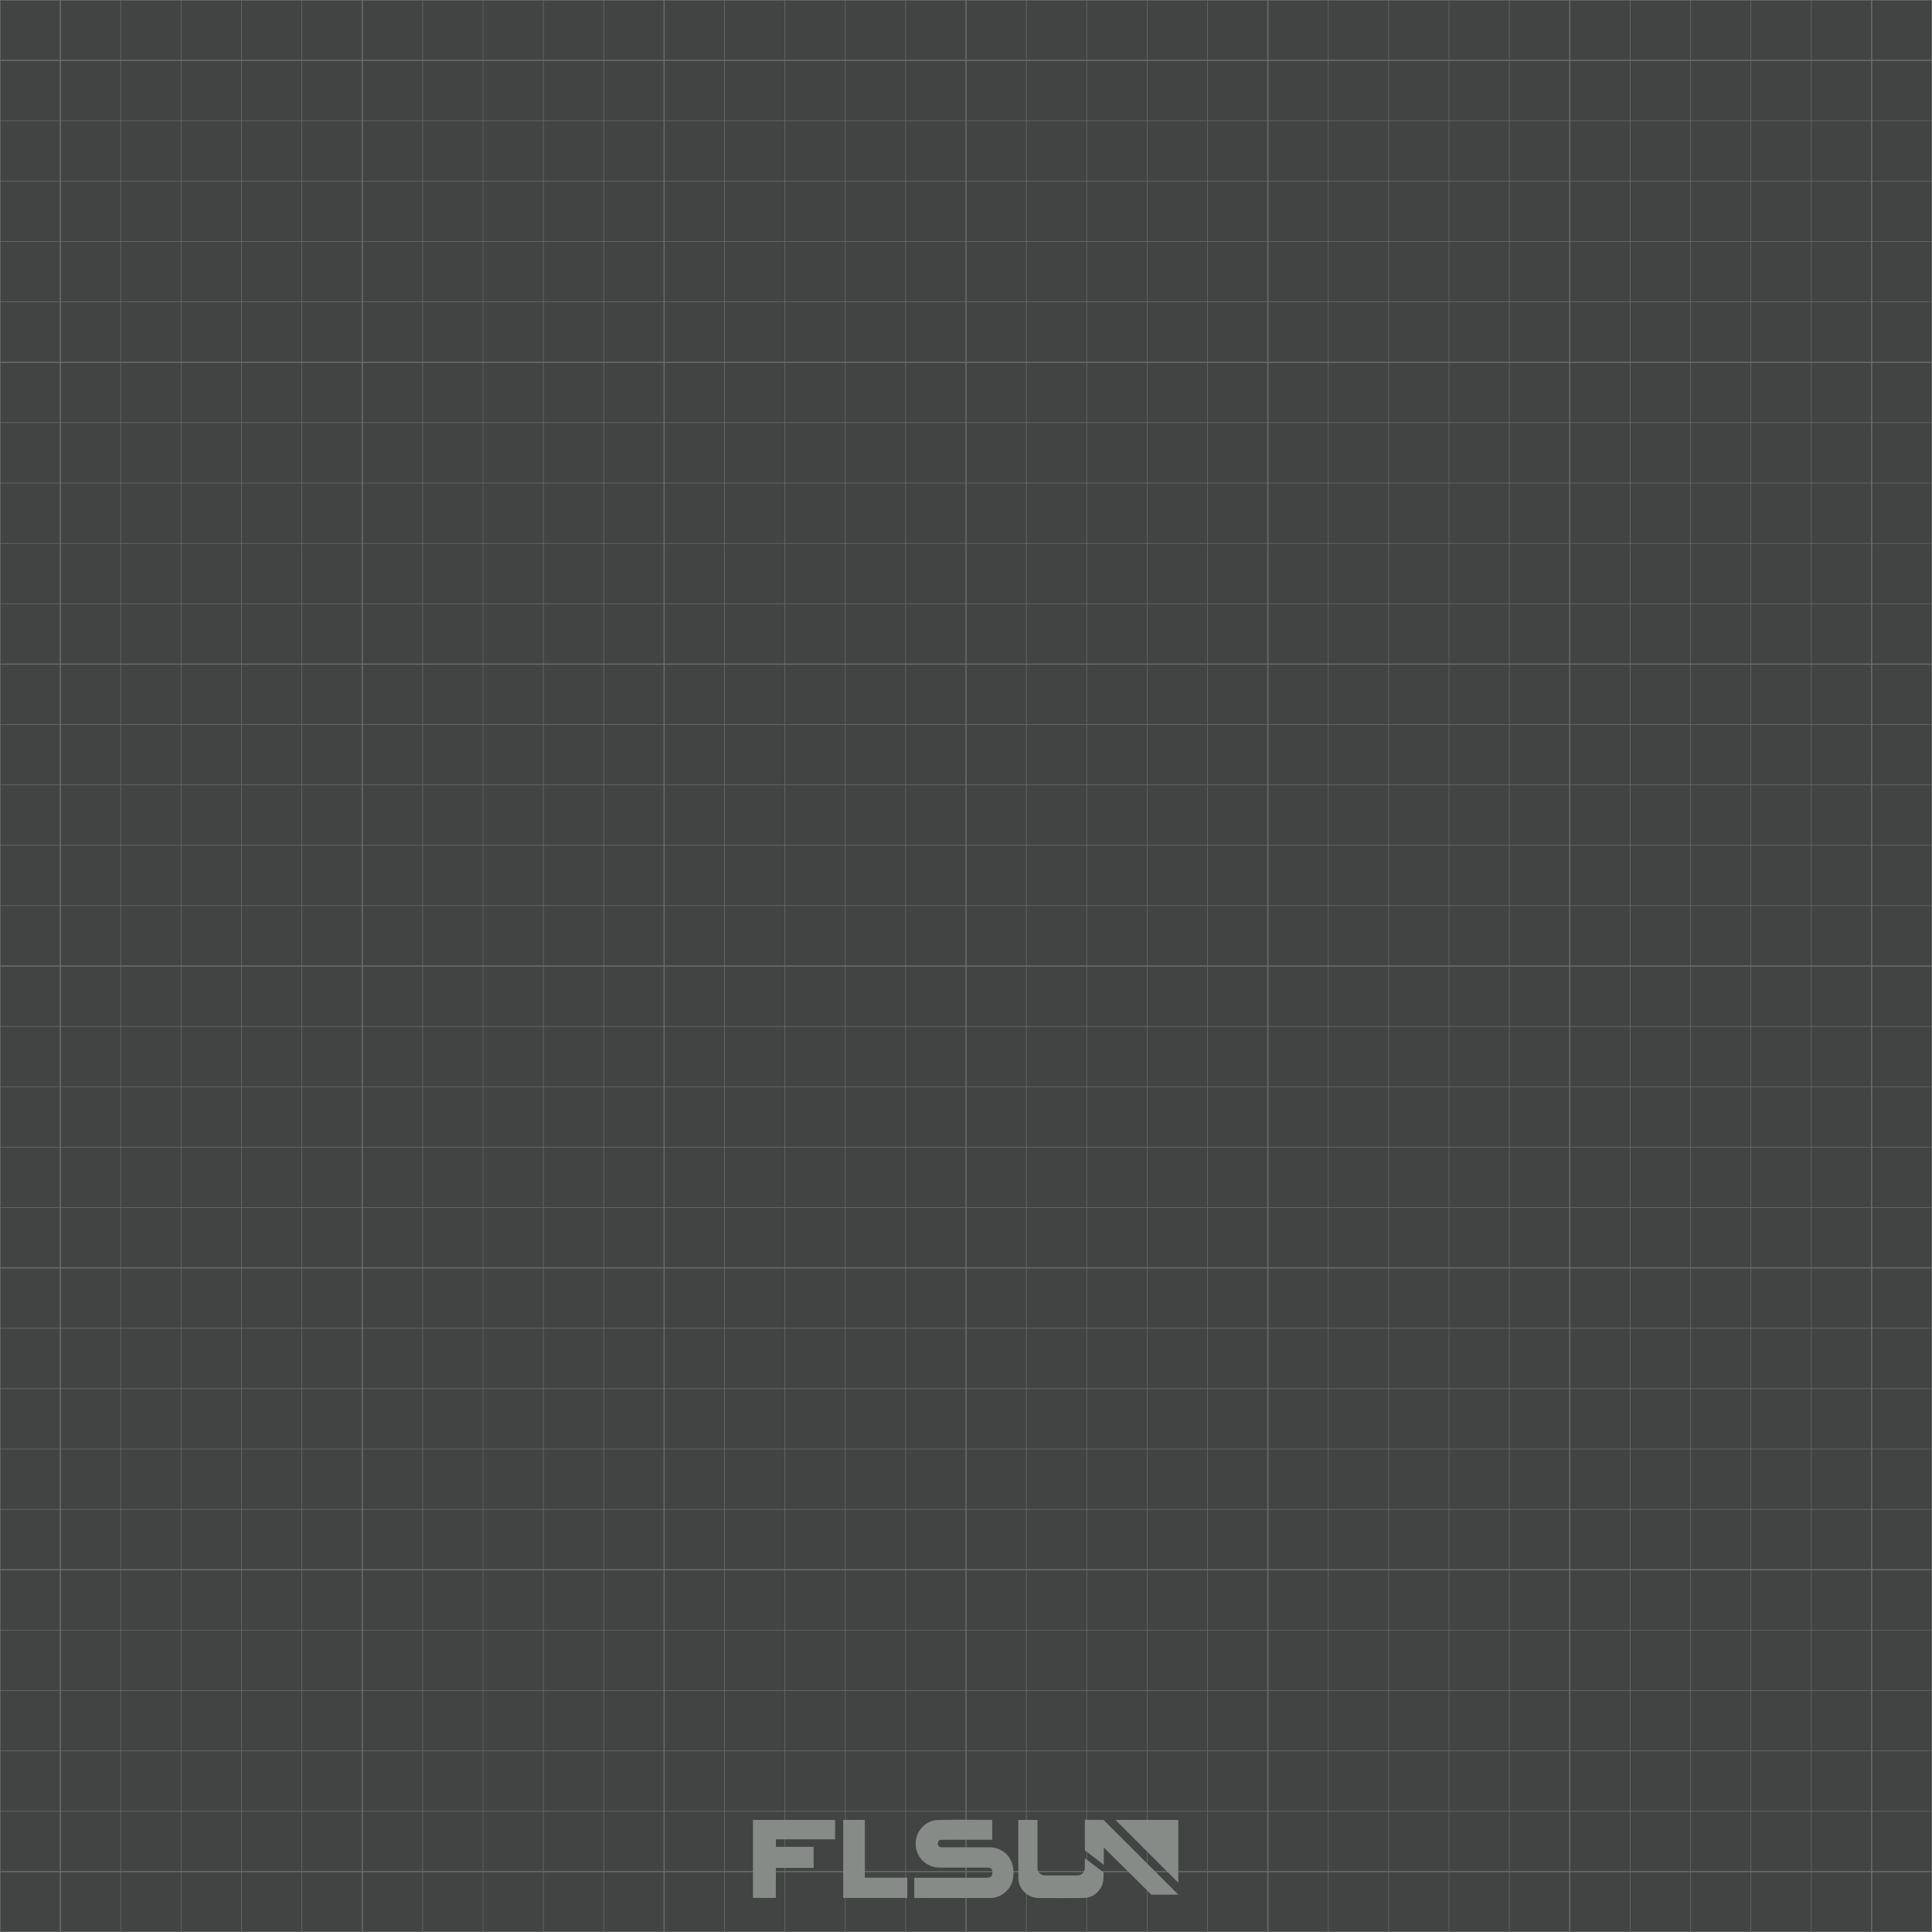 <svg xmlns="http://www.w3.org/2000/svg" width="3200" height="3200" viewBox="0 0 3200 3200"><rect width="3200" height="3200" style="fill:#424444"/><line y2="3200" style="fill:none;stroke:#696c6a;stroke-miterlimit:10;stroke-width:2px"/><line x1="100" x2="100" y2="3200" style="fill:none;stroke:#696c6a;stroke-miterlimit:10;stroke-width:2px"/><line x1="200" x2="200" y2="3200" style="fill:none;stroke:#696c6a;stroke-miterlimit:10"/><line x1="300" x2="300" y2="3200" style="fill:none;stroke:#696c6a;stroke-miterlimit:10"/><line x1="400" x2="400" y2="3200" style="fill:none;stroke:#696c6a;stroke-miterlimit:10"/><line x1="500" x2="500" y2="3200" style="fill:none;stroke:#696c6a;stroke-miterlimit:10"/><line x1="600" x2="600" y2="3200" style="fill:none;stroke:#696c6a;stroke-miterlimit:10;stroke-width:2px"/><line x1="700" x2="700" y2="3200" style="fill:none;stroke:#696c6a;stroke-miterlimit:10"/><line x1="800" x2="800" y2="3200" style="fill:none;stroke:#696c6a;stroke-miterlimit:10"/><line x1="900" x2="900" y2="3200" style="fill:none;stroke:#696c6a;stroke-miterlimit:10"/><line x1="1000" x2="1000" y2="3200" style="fill:none;stroke:#696c6a;stroke-miterlimit:10"/><line x1="1100" x2="1100" y2="3200" style="fill:none;stroke:#696c6a;stroke-miterlimit:10;stroke-width:2px"/><line x1="1200" x2="1200" y2="3200" style="fill:none;stroke:#696c6a;stroke-miterlimit:10"/><line x1="1300" x2="1300" y2="3200" style="fill:none;stroke:#696c6a;stroke-miterlimit:10"/><line x1="1400" x2="1400" y2="3200" style="fill:none;stroke:#696c6a;stroke-miterlimit:10"/><line x1="1500" x2="1500" y2="3200" style="fill:none;stroke:#696c6a;stroke-miterlimit:10"/><line x1="1600" x2="1600" y2="3200" style="fill:none;stroke:#696c6a;stroke-miterlimit:10;stroke-width:2px"/><line x1="1700" x2="1700" y2="3200" style="fill:none;stroke:#696c6a;stroke-miterlimit:10"/><line x1="1800" x2="1800" y2="3200" style="fill:none;stroke:#696c6a;stroke-miterlimit:10"/><line x1="1900" x2="1900" y2="3200" style="fill:none;stroke:#696c6a;stroke-miterlimit:10"/><line x1="2000" x2="2000" y2="3200" style="fill:none;stroke:#696c6a;stroke-miterlimit:10"/><line x1="2100" x2="2100" y2="3200" style="fill:none;stroke:#696c6a;stroke-miterlimit:10;stroke-width:2px"/><line x1="2200" x2="2200" y2="3200" style="fill:none;stroke:#696c6a;stroke-miterlimit:10"/><line x1="2300" x2="2300" y2="3200" style="fill:none;stroke:#696c6a;stroke-miterlimit:10"/><line x1="2400" x2="2400" y2="3200" style="fill:none;stroke:#696c6a;stroke-miterlimit:10"/><line x1="2500" x2="2500" y2="3200" style="fill:none;stroke:#696c6a;stroke-miterlimit:10"/><line x1="2600" x2="2600" y2="3200" style="fill:none;stroke:#696c6a;stroke-miterlimit:10;stroke-width:2px"/><line x1="2700" x2="2700" y2="3200" style="fill:none;stroke:#696c6a;stroke-miterlimit:10"/><line x1="2800" x2="2800" y2="3200" style="fill:none;stroke:#696c6a;stroke-miterlimit:10"/><line x1="2900" x2="2900" y2="3200" style="fill:none;stroke:#696c6a;stroke-miterlimit:10"/><line x1="2999.999" x2="2999.999" y2="3200" style="fill:none;stroke:#696c6a;stroke-miterlimit:10"/><line x1="3099.999" x2="3099.999" y2="3200" style="fill:none;stroke:#696c6a;stroke-miterlimit:10;stroke-width:2px"/><line x1="3199.999" x2="3199.999" y2="3200" style="fill:none;stroke:#696c6a;stroke-miterlimit:10;stroke-width:2px"/><line x1="3200" y1="0.001" style="fill:none;stroke:#696c6a;stroke-miterlimit:10;stroke-width:2px"/><line x1="3200" y1="100.001" y2="100" style="fill:none;stroke:#696c6a;stroke-miterlimit:10;stroke-width:2px"/><line x1="3200" y1="200.001" y2="200" style="fill:none;stroke:#696c6a;stroke-miterlimit:10"/><line x1="3200" y1="300.001" y2="300" style="fill:none;stroke:#696c6a;stroke-miterlimit:10"/><line x1="3200" y1="400.001" y2="400" style="fill:none;stroke:#696c6a;stroke-miterlimit:10"/><line x1="3200" y1="500.001" y2="500" style="fill:none;stroke:#696c6a;stroke-miterlimit:10"/><line x1="3200" y1="600.001" y2="600" style="fill:none;stroke:#696c6a;stroke-miterlimit:10;stroke-width:2px"/><line x1="3200" y1="700.001" y2="700" style="fill:none;stroke:#696c6a;stroke-miterlimit:10"/><line x1="3200" y1="800.001" y2="800" style="fill:none;stroke:#696c6a;stroke-miterlimit:10"/><line x1="3200" y1="900.001" y2="900" style="fill:none;stroke:#696c6a;stroke-miterlimit:10"/><line x1="3200" y1="1000.001" y2="1000" style="fill:none;stroke:#696c6a;stroke-miterlimit:10"/><line x1="3200" y1="1100.001" y2="1100" style="fill:none;stroke:#696c6a;stroke-miterlimit:10;stroke-width:2px"/><line x1="3200" y1="1200.001" y2="1200" style="fill:none;stroke:#696c6a;stroke-miterlimit:10"/><line x1="3200" y1="1300.001" y2="1299.999" style="fill:none;stroke:#696c6a;stroke-miterlimit:10"/><line x1="3200" y1="1400.001" y2="1399.999" style="fill:none;stroke:#696c6a;stroke-miterlimit:10"/><line x1="3200" y1="1500.001" y2="1499.999" style="fill:none;stroke:#696c6a;stroke-miterlimit:10"/><line x1="3200" y1="1600" y2="1599.999" style="fill:none;stroke:#696c6a;stroke-miterlimit:10;stroke-width:2px"/><line x1="3200" y1="1700" y2="1699.999" style="fill:none;stroke:#696c6a;stroke-miterlimit:10"/><line x1="3200" y1="1800" y2="1799.999" style="fill:none;stroke:#696c6a;stroke-miterlimit:10"/><line x1="3200" y1="1900" y2="1899.999" style="fill:none;stroke:#696c6a;stroke-miterlimit:10"/><line x1="3200" y1="2000" y2="1999.999" style="fill:none;stroke:#696c6a;stroke-miterlimit:10"/><line x1="3200" y1="2100" y2="2099.999" style="fill:none;stroke:#696c6a;stroke-miterlimit:10;stroke-width:2px"/><line x1="3200" y1="2200" y2="2199.999" style="fill:none;stroke:#696c6a;stroke-miterlimit:10"/><line x1="3200" y1="2300" y2="2299.999" style="fill:none;stroke:#696c6a;stroke-miterlimit:10"/><line x1="3199.999" y1="2400" x2="-0.001" y2="2399.999" style="fill:none;stroke:#696c6a;stroke-miterlimit:10"/><line x1="3199.999" y1="2500" x2="-0.001" y2="2499.999" style="fill:none;stroke:#696c6a;stroke-miterlimit:10"/><line x1="3199.999" y1="2600" x2="-0.001" y2="2599.999" style="fill:none;stroke:#696c6a;stroke-miterlimit:10;stroke-width:2px"/><line x1="3199.999" y1="2700" x2="-0.001" y2="2699.999" style="fill:none;stroke:#696c6a;stroke-miterlimit:10"/><line x1="3199.999" y1="2800" x2="-0.001" y2="2799.999" style="fill:none;stroke:#696c6a;stroke-miterlimit:10"/><line x1="3199.999" y1="2900" x2="-0.001" y2="2899.999" style="fill:none;stroke:#696c6a;stroke-miterlimit:10"/><line x1="3199.999" y1="3000" x2="-0.001" y2="2999.999" style="fill:none;stroke:#696c6a;stroke-miterlimit:10"/><line x1="3199.999" y1="3100" x2="-0.001" y2="3099.999" style="fill:none;stroke:#696c6a;stroke-miterlimit:10;stroke-width:2px"/><line x1="3199.999" y1="3200" x2="-0.001" y2="3199.999" style="fill:none;stroke:#696c6a;stroke-miterlimit:10;stroke-width:2px"/><path d="M1514.292,3143.613v-33.5c1.2,0,80.683,0,120.216,0,7.279,0,9.125-3.118,9.165-8.817,0-4.587-1.306-7.958-8.65-7.958l-78.549-.041c-22.863-.047-40.367-18.027-39.822-40.787.478-19.932,16.884-37.6,36.913-38.016,29.864-.62,59.75-.161,89.864-.161v32.918c-1.163,0-58.514-.035-84.662.073-3.382,0-5.362,2.483-5.362,6.348a6,6,0,0,0,6.127,6.076c26.043-.084,52.087-.055,78.131-.047,24.044.008,40.638,16.866,40.96,40.944.2,15.085-4.708,27.4-17.216,36.225a35.994,35.994,0,0,1-20.986,6.8C1599.02,3143.747,1515.526,3143.613,1514.292,3143.613Zm-131.075-97.105v-32.072H1247.194v129.045h37.882v-49.61h62.563v-34.885h-62.514v-12.478Zm303.429-32.1c0,31.622-.152,64.674.069,96.295.125,17.943,15.428,32.868,33.513,32.975,24.687.147,49.379.265,74.064-.051,13.7-.176,23.775-6.911,30.167-19.075,3.408-6.487,3.449-15.176,3.449-23.146,0,0-30.009-22.98-31.05-23.654,0,5.208.008,9.964,0,14.72-.018,8.889-4.993,13.9-13.839,13.9q-25.207.015-50.415,0c-9.3,0-14.2-4.887-14.206-14.161-.006-24.779,0-76.559,0-77.808ZM1502.779,3143.5v-33.425h-70.328v-95.657H1396.6V3143.5Zm325.129-129.091-31.049-.164c0,16.333-.035,34.387.078,50.459l31.277,24.013V3059.9h0c24.56,24.585,54.289,53.645,78.8,78.276,0,0,42.427-.054,44.726-.054Zm123.749,103.97V3014.393H1847.622Z" style="fill:#878b88"/></svg>